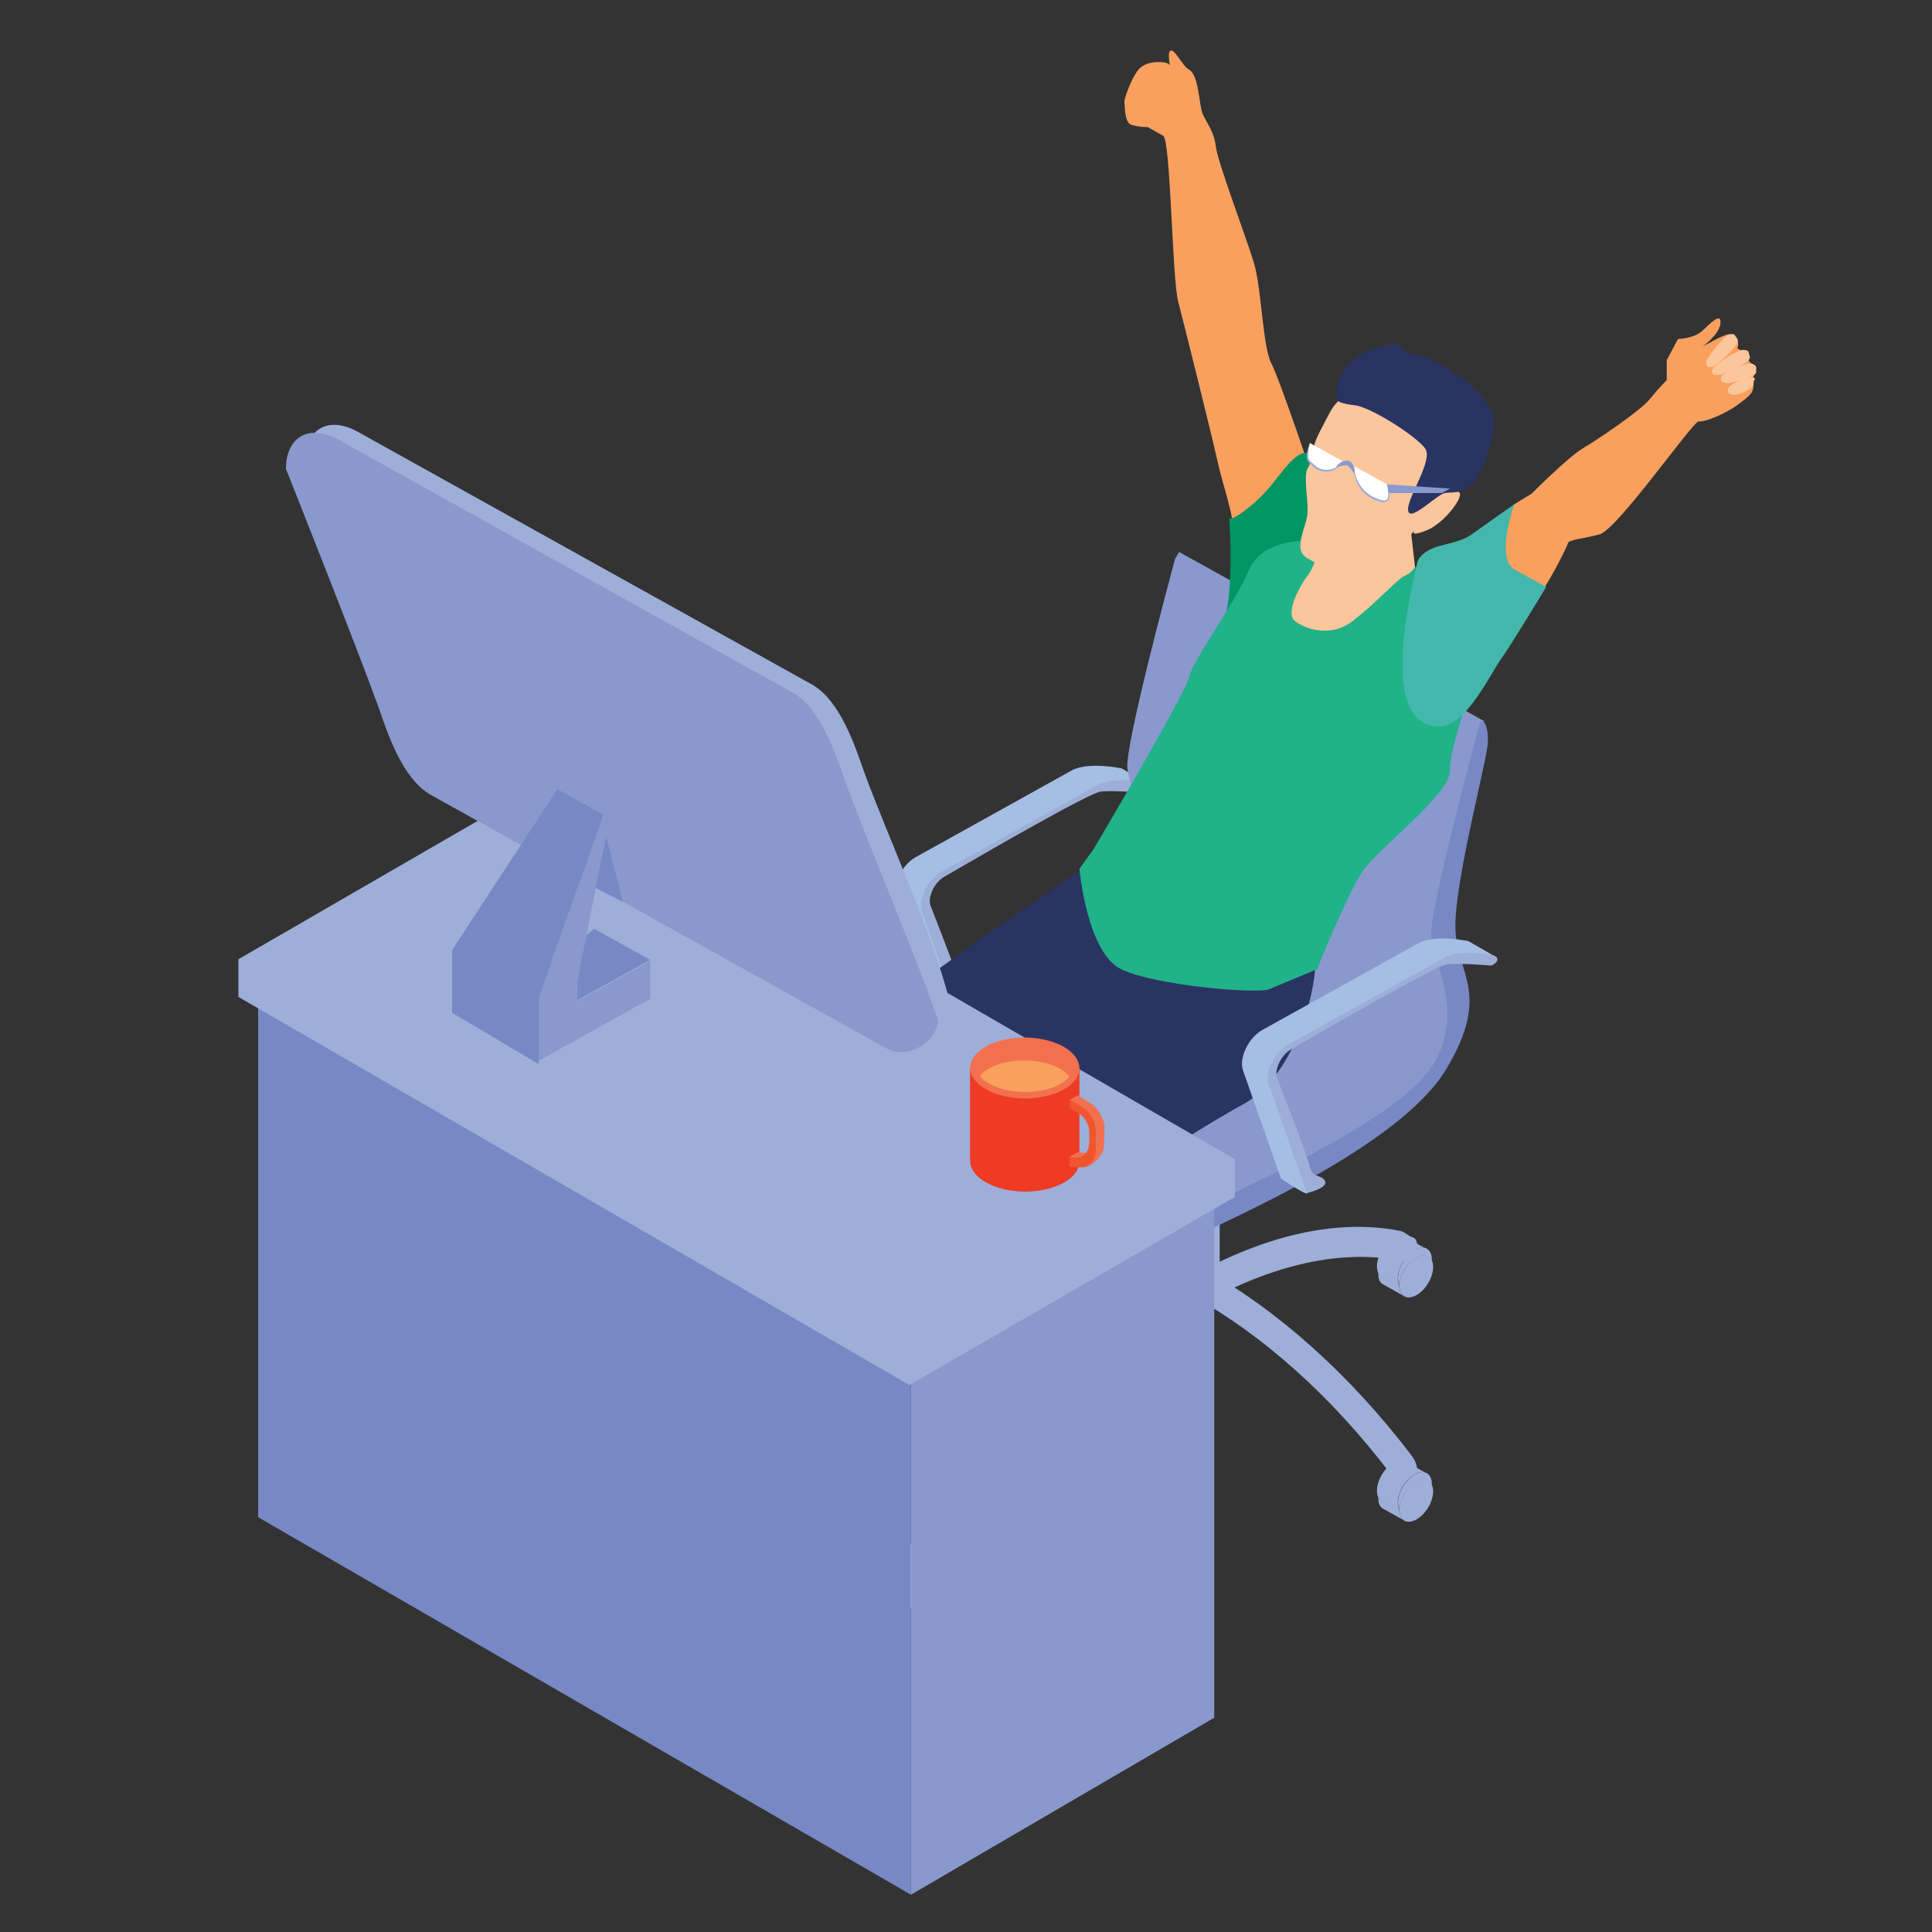 <?xml version="1.0" encoding="utf-8"?>
<!-- Generator: Adobe Illustrator 23.0.1, SVG Export Plug-In . SVG Version: 6.00 Build 0)  -->
<svg version="1.1" id="Layer_1" xmlns="http://www.w3.org/2000/svg" xmlns:xlink="http://www.w3.org/1999/xlink" x="0px" y="0px"
	 viewBox="0 0 100 100" style="enable-background:new 0 0 100 100;" xml:space="preserve">
<rect x="0" y="0" width="100" height="100" fill="#333333" stroke="none"/>
<style type="text/css">
	.st0{fill:#085957;}
	.st1{fill:#9DAED9;}
	.st2{fill:#A5BEE3;}
	.st3{fill:#8999CD;}
	.st4{fill:#7788C4;}
	.st5{fill:#FCC69D;}
	.st6{fill:#FFFFFF;}
	.st7{fill:#D4E2F4;}
	.st8{fill:#2A3463;}
	.st9{fill:#F9A05E;}
	.st10{fill:#009664;}
	.st11{fill:#20B289;}
	.st12{fill:#44B7AC;}
	.st13{fill:#EF3A24;}
	.st14{fill:#F3704F;}
	.st15{fill:#F1552D;}
</style>
<g>
	<g>
		<g>
			<g>
				<g>
					<g>
						<g>
							<g>
								<g>
									<g>
										<path class="st0" d="M50.6,77.66c0.04,0.03,0.08,0.05,0.12,0.07L50.6,77.66z"/>
										<path class="st1" d="M51.57,78.17c0.01,0.25,0.08,0.41,0.2,0.5c0.16,0.13,0.4,0.13,0.68-0.02
											c0.48-0.27,0.87-0.92,0.87-1.46c0-0.14-0.03-0.25-0.07-0.35c-0.06-0.12-0.15-0.2-0.26-0.23
											c-0.15-0.05-0.34-0.02-0.54,0.09c-0.09,0.05-0.18,0.11-0.26,0.19c-0.28,0.25-0.49,0.61-0.58,0.96
											c-0.02,0.08-0.03,0.17-0.04,0.25C51.57,78.13,51.57,78.15,51.57,78.17z"/>
										<path class="st1" d="M51.5,77.77c0,0.14,0.03,0.25,0.07,0.35c0-0.08,0.02-0.16,0.04-0.25c0.08-0.35,0.3-0.72,0.58-0.96
											c0.08-0.07,0.17-0.14,0.26-0.19c0.2-0.11,0.39-0.14,0.54-0.09c0.11,0.04,0.2,0.12,0.26,0.23c0-0.02,0-0.04,0-0.06
											c0-0.31-0.13-0.51-0.33-0.58c-0.14-0.05-0.32-0.02-0.52,0.08c-0.11,0.06-0.2,0.13-0.28,0.2
											c-0.28,0.25-0.49,0.61-0.58,0.96C51.51,77.56,51.5,77.67,51.5,77.77z"/>
										<path class="st1" d="M50.4,77.16c0,0.14,0.03,0.25,0.07,0.35c0.03,0.06,0.07,0.12,0.12,0.16c0,0,0.12,0.07,0.12,0.07
											l0.84,0.47c0-0.05,0-0.07,0-0.09c-0.05-0.09-0.07-0.21-0.07-0.35c0-0.1,0.01-0.2,0.04-0.31c0.08-0.35,0.3-0.72,0.58-0.96
											c0.08-0.07,0.17-0.14,0.26-0.19c0.22-0.12,0.4-0.14,0.54-0.09l-0.95-0.53c-0.16-0.14-0.41-0.14-0.68,0.01
											C50.79,75.97,50.4,76.62,50.4,77.16z"/>
										<path class="st1" d="M50.47,77.56c0,0.23,0.07,0.41,0.2,0.5c0,0,0.12,0.07,0.12,0.07l0.97,0.54
											c-0.12-0.09-0.19-0.26-0.2-0.47l-0.84-0.47l-0.12-0.07c-0.05-0.04-0.09-0.09-0.13-0.16
											C50.47,77.53,50.47,77.55,50.47,77.56z"/>
									</g>
									<g>
										<path class="st0" d="M71.47,66.05c0.04,0.03,0.08,0.05,0.12,0.07L71.47,66.05z"/>
										<path class="st1" d="M72.43,66.56c0.01,0.25,0.08,0.41,0.2,0.5c0.16,0.13,0.4,0.13,0.68-0.02
											c0.48-0.27,0.87-0.92,0.87-1.46c0-0.14-0.03-0.25-0.07-0.35c-0.06-0.12-0.15-0.2-0.26-0.23
											c-0.15-0.05-0.34-0.02-0.54,0.09c-0.09,0.05-0.18,0.11-0.26,0.19c-0.28,0.25-0.49,0.61-0.58,0.96
											c-0.02,0.08-0.03,0.17-0.04,0.25C72.44,66.52,72.43,66.54,72.43,66.56z"/>
										<path class="st1" d="M72.36,66.15c0,0.14,0.03,0.25,0.07,0.35c0-0.08,0.02-0.16,0.04-0.25c0.08-0.35,0.3-0.72,0.58-0.96
											c0.08-0.07,0.17-0.14,0.26-0.19c0.2-0.11,0.39-0.14,0.54-0.09c0.11,0.04,0.2,0.12,0.26,0.23c0-0.02,0-0.04,0-0.06
											c0-0.31-0.13-0.51-0.33-0.58c-0.14-0.05-0.32-0.02-0.52,0.08c-0.11,0.06-0.2,0.13-0.28,0.2
											c-0.28,0.25-0.49,0.61-0.58,0.96C72.38,65.95,72.36,66.05,72.36,66.15z"/>
										<path class="st1" d="M71.27,65.55c0,0.14,0.03,0.25,0.07,0.35c0.03,0.06,0.07,0.12,0.12,0.16c0,0,0.12,0.07,0.12,0.07
											l0.84,0.47c0-0.05,0-0.07,0-0.09c-0.05-0.09-0.07-0.21-0.07-0.35c0-0.1,0.01-0.2,0.04-0.31c0.08-0.35,0.3-0.72,0.58-0.96
											c0.08-0.07,0.17-0.14,0.26-0.19c0.22-0.12,0.4-0.14,0.54-0.09l-0.95-0.53c-0.16-0.14-0.41-0.14-0.68,0.01
											C71.66,64.36,71.27,65.01,71.27,65.55z"/>
										<path class="st1" d="M71.34,65.95c0,0.23,0.07,0.41,0.2,0.5c0,0,0.12,0.07,0.12,0.07l0.97,0.54
											c-0.12-0.09-0.19-0.26-0.2-0.47l-0.84-0.47l-0.12-0.07c-0.05-0.04-0.09-0.09-0.13-0.16
											C71.34,65.91,71.34,65.93,71.34,65.95z"/>
									</g>
									<g>
										<path class="st0" d="M71.47,77.66c0.04,0.03,0.08,0.05,0.12,0.07L71.47,77.66z"/>
										<path class="st1" d="M72.43,78.17c0.01,0.25,0.08,0.41,0.2,0.5c0.16,0.13,0.4,0.13,0.68-0.02
											c0.48-0.27,0.87-0.92,0.87-1.46c0-0.14-0.03-0.25-0.07-0.35c-0.06-0.12-0.15-0.2-0.26-0.23
											c-0.15-0.05-0.34-0.02-0.54,0.09c-0.09,0.05-0.18,0.11-0.26,0.19c-0.28,0.25-0.49,0.61-0.58,0.96
											c-0.02,0.08-0.03,0.17-0.04,0.25C72.44,78.13,72.43,78.15,72.43,78.17z"/>
										<path class="st1" d="M72.36,77.77c0,0.14,0.03,0.25,0.07,0.35c0-0.08,0.02-0.16,0.04-0.25c0.08-0.35,0.3-0.72,0.58-0.96
											c0.08-0.07,0.17-0.14,0.26-0.19c0.2-0.11,0.39-0.14,0.54-0.09c0.11,0.04,0.2,0.12,0.26,0.23c0-0.02,0-0.04,0-0.06
											c0-0.31-0.13-0.51-0.33-0.58c-0.14-0.05-0.32-0.02-0.52,0.08c-0.11,0.06-0.2,0.13-0.28,0.2
											c-0.28,0.25-0.49,0.61-0.58,0.96C72.38,77.56,72.36,77.67,72.36,77.77z"/>
										<path class="st1" d="M71.27,77.16c0,0.14,0.03,0.25,0.07,0.35c0.03,0.06,0.07,0.12,0.12,0.16c0,0,0.12,0.07,0.12,0.07
											l0.84,0.47c0-0.05,0-0.07,0-0.09c-0.05-0.09-0.07-0.21-0.07-0.35c0-0.1,0.01-0.2,0.04-0.31c0.08-0.35,0.3-0.72,0.58-0.96
											c0.08-0.07,0.17-0.14,0.26-0.19c0.22-0.12,0.4-0.14,0.54-0.09l-0.95-0.53c-0.16-0.14-0.41-0.14-0.68,0.01
											C71.66,75.97,71.27,76.62,71.27,77.16z"/>
										<path class="st1" d="M71.34,77.56c0,0.23,0.07,0.41,0.2,0.5c0,0,0.12,0.07,0.12,0.07l0.97,0.54
											c-0.12-0.09-0.19-0.26-0.2-0.47l-0.84-0.47l-0.12-0.07c-0.05-0.04-0.09-0.09-0.13-0.16
											C71.34,77.53,71.34,77.55,71.34,77.56z"/>
									</g>
									<g>
										<path class="st0" d="M50.6,66.05c0.04,0.03,0.08,0.05,0.12,0.07L50.6,66.05z"/>
										<path class="st1" d="M51.57,66.56c0.01,0.25,0.08,0.41,0.2,0.5c0.16,0.13,0.4,0.13,0.68-0.02
											c0.48-0.27,0.87-0.92,0.87-1.46c0-0.14-0.03-0.25-0.07-0.35c-0.06-0.12-0.15-0.2-0.26-0.23
											c-0.15-0.05-0.34-0.02-0.54,0.09c-0.09,0.05-0.18,0.11-0.26,0.19c-0.28,0.25-0.49,0.61-0.58,0.96
											c-0.02,0.08-0.03,0.17-0.04,0.25C51.57,66.52,51.57,66.54,51.57,66.56z"/>
										<path class="st1" d="M51.5,66.15c0,0.14,0.03,0.25,0.07,0.35c0-0.08,0.02-0.16,0.04-0.25c0.08-0.35,0.3-0.72,0.58-0.96
											c0.08-0.07,0.17-0.14,0.26-0.19c0.2-0.11,0.39-0.14,0.54-0.09c0.11,0.04,0.2,0.12,0.26,0.23c0-0.02,0-0.04,0-0.06
											c0-0.31-0.13-0.51-0.33-0.58c-0.14-0.05-0.32-0.02-0.52,0.08c-0.11,0.06-0.2,0.13-0.28,0.2
											c-0.28,0.25-0.49,0.61-0.58,0.96C51.51,65.95,51.5,66.05,51.5,66.15z"/>
										<path class="st1" d="M50.4,65.55c0,0.14,0.03,0.25,0.07,0.35c0.03,0.06,0.07,0.12,0.12,0.16c0,0,0.12,0.07,0.12,0.07
											l0.84,0.47c0-0.05,0-0.07,0-0.09c-0.05-0.09-0.07-0.21-0.07-0.35c0-0.1,0.01-0.2,0.04-0.31c0.08-0.35,0.3-0.72,0.58-0.96
											c0.08-0.07,0.17-0.14,0.26-0.19c0.22-0.12,0.4-0.14,0.54-0.09l-0.95-0.53c-0.16-0.14-0.41-0.14-0.68,0.01
											C50.79,64.36,50.4,65.01,50.4,65.55z"/>
										<path class="st1" d="M50.47,65.95c0,0.23,0.07,0.41,0.2,0.5c0,0,0.12,0.07,0.12,0.07l0.97,0.54
											c-0.12-0.09-0.19-0.26-0.2-0.47l-0.84-0.47l-0.12-0.07c-0.05-0.04-0.09-0.09-0.13-0.16
											C50.47,65.91,50.47,65.93,50.47,65.95z"/>
									</g>
									<path class="st1" d="M51.04,63.72c0.1-0.02,0.43-0.29,0.56-0.31c3.23-0.65,6.97,0.2,10.72,2.28
										c3.76,2.09,7.52,5.41,10.76,9.67c0.26,0.35,0.34,0.76,0.18,0.91c-0.12,0.11-0.48,0.24-0.56,0.31
										c-0.17,0.16-0.49,0.02-0.74-0.31c-3.07-4.04-6.64-7.19-10.2-9.17c-3.55-1.97-7.09-2.78-10.16-2.16
										c-0.25,0.05-0.57-0.17-0.74-0.51C50.7,64.1,50.78,63.78,51.04,63.72z"/>
									<path class="st1" d="M51.04,75.67c3.23-4.25,6.97-7.56,10.72-9.65c3.76-2.1,7.52-2.96,10.76-2.3
										c0.13,0.03,0.46,0.29,0.56,0.31c0.26,0.05,0.34,0.38,0.18,0.71c-0.17,0.35-0.5,0.57-0.74,0.52
										c-3.07-0.62-6.64,0.2-10.2,2.18c-3.55,1.98-7.09,5.12-10.16,9.14c-0.25,0.32-0.57,0.47-0.74,0.31
										c-0.08-0.08-0.45-0.21-0.56-0.31C50.7,76.43,50.78,76.02,51.04,75.67z"/>
								</g>
								<path class="st1" d="M61.91,66.68c0.29,0.16,0.76,0.16,1.05,0c0.22-0.12,0.27-0.29,0.17-0.44V54l-1.4,0.78v11.49
									C61.65,66.41,61.71,66.57,61.91,66.68z"/>
							</g>
							<g>
								<g>
									<path class="st2" d="M58.05,39.77c0,0-1.74-0.37-2.6,0.12l-8.06,4.48c-0.72,0.4-1.23,1.46-1,2.1l1.97,5.59
										c0,0,1.55,1.06,1.37,0.7c-0.18-0.37-0.45-1.62-0.57-2.21c-0.09-0.44-0.63-2.23-1.19-3.66c-0.17-0.44,0.2-1.29,0.71-1.59
										c2.28-1.33,7.77-4.44,8.33-4.49c0.72-0.07,2.52-0.19,2.52-0.19S58.5,40.02,58.05,39.77z"/>
									<path class="st1" d="M59.4,40.52c0,0-1.74-0.37-2.6,0.12l-8.06,4.48c-0.72,0.4-1.23,1.46-1,2.1l1.97,5.59
										c0,0,1.11-0.25,0.93-0.62c-0.18-0.37-0.66-0.13-0.78-0.73c-0.09-0.44-1.13-3.14-1.69-4.57c-0.17-0.44,0.18-1.2,0.69-1.5
										c2.28-1.33,7.56-4.37,8.12-4.42c0.72-0.07,2.27,0.07,2.27,0.07S59.85,40.77,59.4,40.52z"/>
								</g>
								<path class="st3" d="M43.62,57.82l-0.02,0.04l15.71,8.56l2.96-3.01l11.04-6.74l1.96-2.78l-0.56-5.77l2.1-10.8l-15.78-8.75
									c0,0.01-0.21,0.36-0.21,0.36c-0.44,1.62-2.55,9.55-2.47,10.79c0.09,1.38,1.78,3.85,0.12,6.63
									c-1.66,2.77-9.19,6.05-10.41,6.73c-0.76,0.42-2.27,1.73-3.33,2.89c-0.66,0.72-1.13,1.38-1.13,1.72
									C43.6,57.74,43.6,57.79,43.62,57.82z"/>
								<path class="st4" d="M76.61,37.38c0,0-2.63,9.69-2.54,11.07c0.09,1.38,1.78,3.86,0.12,6.63c-1.66,2.77-9.19,6.05-10.41,6.73
									c-1.23,0.68-4.46,3.71-4.46,4.61c0,0.9,1.62-1.87,2.87-2.56c1.26-0.7,10.25-4.49,12.66-8.51c2.41-4.02,0.48-4.95,0.48-7.42
									c0-2.47,1.62-8.5,1.68-9.47C77.05,37.49,76.74,37.15,76.61,37.38z"/>
							</g>
						</g>
					</g>
				</g>
				<g>
					<path class="st5" d="M45.12,46.01c0,0-1.29-0.36-2.08-0.18c-0.79,0.18-2.65,1.24-3.53,1.2c-0.88-0.04-1.37-0.12-1.06,0.38
						c0.31,0.51,0.88,1.09,2.09,0.83c1.21-0.26,1.49-0.47,1.49-0.47l-2.96,1.66c0,0-2.98,1.28-2.21,1.64
						c0.78,0.36,1.84,0.43,3.59,0.38c3.45-0.1,6.86-4.02,6.66-3.99C46.91,47.49,45.12,46.01,45.12,46.01z"/>
					<g>
						<g>
							<g>
								<path class="st6" d="M49.96,74.84c0,0,0.06,2-0.53,2.61c-0.59,0.61-2.96,2.98-3.37,3.97c-0.41,0.99,0.08,1.92,1.46,1.81
									c1.38-0.11,3.72-1.05,4.78-2.29c1.05-1.24,1.94-2.47,2.13-2.8c0.19-0.33,0.16-1.14-0.34-1.78c-0.5-0.64-0.94-2.05-0.94-2.05
									L49.96,74.84z"/>
								<g>
									<path class="st7" d="M42.43,70.69c0,0-1.39,1.88-2.16,2.2c-0.77,0.32-4.31,2.32-3.11,3.49c0.98,0.95,3.1,0.53,4.12-0.01
										c1.03-0.54,1.36-1.66,2.55-2.03c1.19-0.37,2.31-0.65,3.05-2.34c0.28-0.64-0.48-1.87-0.94-2.27
										C45.47,69.33,42.43,70.69,42.43,70.69z"/>
								</g>
								<path class="st8" d="M57.33,44.08c0.36-0.12-8.74,5.73-12.12,8.71c-1.81,1.6-4.21,3.45-4.11,4.78
									c0.1,1.33,0.83,12.72,0.83,12.72s1.64,1.93,2.99,1.29c1.35-0.64,1.72-1.88,1.72-1.88s0.63-7.05,0.31-8.33
									s-0.31-1.28-0.31-1.28s8.44-4.62,10.54-6.59c2.09-1.97,2.7-7.19,1.82-7.42C58.13,45.87,57.33,44.08,57.33,44.08z"/>
								<path class="st8" d="M60.57,48.08c0,0-5.98,7.36-8.2,8.37c-2.22,1-4.21,3.45-4.11,4.78c0.1,1.33,0.83,12.72,0.83,12.72
									s1.64,1.93,2.99,1.29c1.35-0.64,1.72-1.88,1.72-1.88s0.63-7.05,0.31-8.33c-0.31-1.28-0.31-1.28-0.31-1.28
									s7.99-5.21,10.54-6.59c3.29-1.78,4.33-8.2,3.46-8.43C66.92,48.51,60.57,48.08,60.57,48.08z"/>
								<path class="st9" d="M68.17,25.38c0,0-1.9-5.67-2.36-6.56c-0.47-0.9-0.5-3.9-0.92-5.26c-0.42-1.36-1.86-5.17-1.96-5.97
									c-0.09-0.8-0.48-1.23-0.68-1.69c-0.2-0.47-0.18-2.05-0.74-2.32c-0.3-0.15-0.78-1.22-0.97-0.91
									c-0.1,0.17,0.02,0.73,0.02,0.73s-0.03-0.13-0.31-0.17c-0.35-0.05-1.05-0.04-1.4,0.47c-0.35,0.51-0.68,1.44-0.65,1.61
									c0.03,0.17,0,1.02,0.34,1.14c0.35,0.13,0.87,0.13,0.87,0.13s0.42,0.24,0.8,0.45c0.38,0.21,0.46,7.39,0.77,8.57
									c0.31,1.19,1.71,6.8,2.05,8.32c0.33,1.51,0.96,2.87,1,5.36c0.04,2.5-0.59,2.8-0.59,2.8S69.37,32.03,68.17,25.38z"/>
								<path class="st10" d="M68.33,23.81c0,0-0.53-0.79-1.32-0.1c-0.79,0.69-1.12,1.54-2.32,2.51s-1.07,0.51-1.07,0.51
									s0.38,4.97-0.59,6.1c-0.97,1.13,3.76,0.78,4.72-0.31C68.72,31.43,70.31,26.52,68.33,23.81z"/>
								<path class="st11" d="M67.78,27.99c0,0-2.43-0.16-3.14,1.53c-0.71,1.69-2.91,4.66-3.08,5.5c-0.18,0.85-4.93,8.89-4.93,8.89
									l-0.76,1.06c0,0,0.39,4.35,2.17,5.2s7.04,1.29,7.65,1.03c0.61-0.26,2.48-1.03,2.48-1.03s1.52-3.8,2.33-5.03
									c0.81-1.23,4.6-4.02,4.55-5.29c-0.05-1.27,1.81-6.28,1.81-6.28s-1.95-3.71-3.61-4.22C71.58,28.85,68.51,27.58,67.78,27.99z"
									/>
								<path class="st5" d="M68.51,27.32c0,0-0.23,1.65-0.82,2.46c-0.6,0.81-1.05,1.93-0.74,2.29c0.32,0.36,1.82,1.05,3.07,0.07
									c1.26-0.98,2.37-2.22,2.69-2.34c0.32-0.11,0.53-0.45,0.53-0.45l-0.22-1.93L68.51,27.32z"/>
								<path class="st9" d="M75.44,29.47c0.06-0.15,2.94-3.37,2.94-3.37l0.9-0.55c0,0,1.86-1.87,2.64-2.34
									c0.79-0.47,2.98-1.94,3.48-2.56c0.5-0.62,0.87-0.97,0.87-0.97v-1.04l0.58-1.09c0,0,0.83-0.03,1.26-0.42
									c0.42-0.4,0.99-0.99,0.94-0.4c-0.05,0.59-0.94,1.22-0.94,1.22s1.2-0.71,1.45-0.65c0.26,0.06,0.49,0.46,0.38,0.65
									c-0.12,0.19,0.55,0.18,0.55,0.57c0,0.39,0.53,0.35,0.4,0.61s-0.13,0.3-0.13,0.73c0,0.43-0.09,0.56-0.79,1.07
									c-0.7,0.52-1.76,0.93-2.04,0.88c-0.28-0.05-4.2,5.59-5.14,5.85c-0.94,0.25-1.59,0.26-1.64,0.47
									c-0.05,0.21-1.69,3.59-2.58,3.79C77.7,32.12,75.12,30.21,75.44,29.47z"/>
								<path class="st5" d="M70.75,19.78c0,0-1.41,0.62-1.88,1.5c-0.46,0.88-0.85,1.54-0.85,1.86c0,0.32-0.13,0.75-0.34,1.11
									c-0.21,0.36,0.01,1.43,0,2.22c-0.01,0.79-0.84,1.98,0,2.43c0.84,0.45,0.63,0.55,1.63,0.5c1.01-0.05,2.4-0.58,2.69-0.69
									c0.29-0.12,1.23-1.28,1.23-1.28s-0.35,0.4,0.59,0.03c0.94-0.36,2.06-1.86,1.67-2c-0.39-0.14-0.59-0.03-0.59-0.03
									s2.08-3.48,0.19-4.78C73.21,19.36,71.55,19.34,70.75,19.78z"/>
								<path class="st12" d="M73.36,29.12c0,0,0.09-0.6,1.26-0.89c1.17-0.29,1.31-0.39,1.75-0.71c0.44-0.32,2.01-1.42,2.01-1.42
									s-1.02,2.82,0.03,3.39c1.05,0.57,1.62,0.89,1.62,0.89s-1.85,3.07-2.33,3.72c-0.48,0.65-1.77,3.38-3.05,3.49
									C72.44,37.78,72.01,34.79,73.36,29.12z"/>
								<path class="st5" d="M89.97,20.4c0,0,0.79-0.24,0.79-0.54s0.2-0.2,0-0.31s-1.03,0.27-1.2,0.41
									C89.39,20.1,89.26,20.53,89.97,20.4z"/>
								<path class="st5" d="M89.1,18.65c0,0,1.01-0.84,0.83-1.1c-0.18-0.25-0.13-0.3-0.42-0.23c-0.29,0.07-1.03,1.04-1.15,1.3
									C88.24,18.88,88.35,19.32,89.1,18.65z"/>
								<path class="st5" d="M89.42,19.25c0,0,1.24-0.49,1.15-0.79c-0.09-0.29-0.03-0.32-0.33-0.35c-0.3-0.02-1.32,0.68-1.51,0.88
									C88.53,19.2,88.48,19.66,89.42,19.25z"/>
								<path class="st5" d="M89.77,19.77c0,0,1.15-0.22,1.13-0.53c-0.03-0.31,0.03-0.32-0.22-0.41c-0.25-0.09-1.25,0.38-1.46,0.54
									C89.02,19.54,88.89,19.97,89.77,19.77z"/>
							</g>
						</g>
						<g>
							<g>
								<g>
									<polygon class="st4" points="47.15,98.07 13.36,78.53 13.36,52 47.15,71.53 									"/>
								</g>
							</g>
							<polygon class="st3" points="62.85,88.91 47.15,98.07 47.15,71.53 62.85,62.37 							"/>
							<g>
								<polygon class="st1" points="47.07,71.69 12.34,51.6 12.34,49.65 63.92,60 63.92,61.95 								"/>
								<polygon class="st1" points="47.07,69.74 12.34,49.65 29.18,39.91 63.92,60 								"/>
							</g>
						</g>
						<path class="st1" d="M23.31,40.73L45.8,54.22c1.5,0.84,3.8-0.15,3.48-1.8c-0.62-3.24-3.43-9.35-4.55-12.46
							c-0.44-1.24-1.22-3.71-2.72-4.54L18.52,22.35c-1.5-0.84-2.72-0.16-2.72,1.51l4.79,12.33C20.59,37.86,21.81,39.89,23.31,40.73z
							"/>
						<path class="st3" d="M22.31,41.15L45.8,54.22c1.5,0.84,2.96-0.79,2.72-1.51c-0.9-2.69-3.67-9.22-4.79-12.33
							c-0.44-1.24-1.22-3.71-2.72-4.54L17.52,22.76c-1.5-0.84-2.72-0.16-2.72,1.51c0,0,3.67,9.22,4.79,12.33
							C20.03,37.85,20.8,40.31,22.31,41.15z"/>
						<polygon class="st4" points="31.37,43.27 32.24,46.68 29.21,45.14 						"/>
						<g>
							<polygon class="st4" points="28.72,52.42 33.65,49.68 30.76,48.08 26.69,51.29 							"/>
							<polygon class="st3" points="31.37,43.27 29.89,50.77 29.89,51.81 33.65,49.73 33.65,51.7 27.88,54.91 27.88,51.66 
								31.23,42.18 							"/>
							<polygon class="st4" points="31.23,42.18 27.88,51.66 27.88,55.08 23.4,52.42 23.4,49.18 28.85,40.85 							"/>
						</g>
					</g>
				</g>
				<g>
					<path class="st2" d="M76,48.71c0,0-1.74-0.37-2.6,0.12l-8.06,4.48c-0.72,0.4-1.23,1.46-1,2.1L66.3,61c0,0,1.55,1.06,1.37,0.7
						c-0.18-0.37-0.45-1.62-0.57-2.21c-0.09-0.44-0.63-2.23-1.19-3.66c-0.17-0.44,0.2-1.29,0.71-1.59c2.28-1.33,7.77-4.44,8.33-4.49
						c0.72-0.07,2.52-0.19,2.52-0.19S76.45,48.96,76,48.71z"/>
					<path class="st1" d="M77.34,49.46c0,0-1.74-0.37-2.6,0.12l-8.06,4.48c-0.72,0.4-1.23,1.46-1,2.1l1.97,5.59
						c0,0,1.11-0.25,0.93-0.62C68.4,60.77,67.92,61,67.8,60.4c-0.09-0.44-1.13-3.14-1.69-4.57c-0.17-0.44,0.18-1.2,0.69-1.5
						c2.28-1.33,7.56-4.37,8.12-4.42c0.72-0.07,2.27,0.07,2.27,0.07S77.79,49.71,77.34,49.46z"/>
				</g>
			</g>
			<path class="st8" d="M70.22,20.99c0,0-0.75-0.07-0.94-0.22c-0.2-0.15-0.26-2.09,1.92-2.75c1.75-0.53,0.87,0.11,2.05,0.34
				c1.18,0.23,4.45,2.07,4.04,3.99c-0.83,3.9-2.08,2.92-2.64,3.22c-0.56,0.3-1.73,1.47-1.77,0.82c-0.04-0.65,1.31-2.56,0.89-3.17
				C73.34,22.61,71.16,21.2,70.22,20.99z"/>
		</g>
		<g>
			<path class="st13" d="M55.05,61.22c-1.1,0.61-2.89,0.61-4-0.01c-1.11-0.62-1.11-1.61-0.01-2.23c1.1-0.61,2.89-0.61,4,0.01
				C56.14,59.61,56.15,60.61,55.05,61.22z"/>
			<rect x="50.21" y="55.34" class="st13" width="5.66" height="4.7"/>
			<path class="st14" d="M55.05,56.4c-1.1,0.61-2.89,0.61-4-0.01c-1.11-0.62-1.11-1.61-0.01-2.23c1.1-0.61,2.89-0.61,4,0.01
				C56.14,54.79,56.15,55.79,55.05,56.4z"/>
			<path class="st14" d="M55.53,55.29c0,0.15-0.06,0.29-0.17,0.43c-0.11,0.14-0.27,0.27-0.48,0.39c-0.48,0.27-1.12,0.41-1.82,0.41
				c-0.7,0-1.35-0.15-1.84-0.42c-0.22-0.12-0.39-0.26-0.5-0.41c-0.11-0.14-0.16-0.28-0.16-0.42c0-0.3,0.23-0.59,0.65-0.82
				c0.48-0.27,1.12-0.41,1.82-0.41c0.7,0,1.35,0.15,1.84,0.42C55.28,54.69,55.53,55,55.53,55.29z"/>
			<path class="st9" d="M55.36,55.72c-0.11,0.14-0.27,0.27-0.48,0.39c-0.48,0.27-1.12,0.41-1.82,0.41c-0.7,0-1.35-0.15-1.84-0.42
				c-0.22-0.12-0.39-0.26-0.5-0.41c0.11-0.14,0.27-0.27,0.48-0.39c0.48-0.27,1.12-0.41,1.82-0.41c0.7,0,1.35,0.15,1.84,0.42
				C55.08,55.44,55.25,55.58,55.36,55.72z"/>
			<path class="st14" d="M55.79,56.69l-0.43,0.24l0.51,0.31c0.31,0.17,0.84,0.8,0.84,1.14l0.04,0.52c0,0.55-0.24,0.81-0.7,0.77
				l-0.27-0.03l-0.43,0.24l0.66,0.54c0.49,0.02,1.13-0.58,1.14-1.17l0.02-0.85c0.01-0.46-0.32-1.04-0.74-1.31L55.79,56.69z"/>
			<path class="st15" d="M55.36,56.92v0.44l0.46,0.26c0.31,0.17,0.56,0.59,0.56,0.94v0.52c0,0.55-0.3,0.88-0.76,0.83l-0.27-0.03
				v0.52l0.55,0.02c0.49,0.02,0.81-0.34,0.82-0.94l0.02-0.85c0.01-0.46-0.27-1.04-0.7-1.31L55.36,56.92z"/>
		</g>
	</g>
	<g>
		<path class="st1" d="M69.48,23.87c-0.09,0.23-0.29,0.42-0.55,0.5c-0.26,0.09-0.55,0.05-0.79-0.08c-0.11-0.09-0.2-0.17-0.3-0.26
			c-0.09-0.07-0.21-0.23-0.2-0.37c-0.01-0.26,0.07-0.5,0.16-0.73c-0.01,0.24-0.02,0.49,0.02,0.71c0.02,0.11,0.06,0.15,0.17,0.24
			l0.28,0.23C68.62,24.32,69.15,24.23,69.48,23.87z"/>
		<path class="st1" d="M71.78,25.07c0.06,0.14,0.1,0.28,0.13,0.42c0,0.14,0.07,0.33-0.14,0.47c-0.22,0.08-0.36-0.01-0.51-0.05
			c-0.15-0.05-0.29-0.12-0.42-0.21c-0.26-0.18-0.47-0.42-0.6-0.7c-0.13-0.28-0.18-0.58-0.13-0.87c0.1,0.57,0.39,1.09,0.87,1.39
			c0.21,0.15,0.54,0.3,0.73,0.29c0.07-0.01,0.11-0.18,0.1-0.31C71.81,25.36,71.8,25.21,71.78,25.07z"/>
		<g>
			<polygon class="st3" points="71.78,25.07 75.05,25.29 74.63,25.52 71.86,25.52 			"/>
			<g>
				<path class="st6" d="M68.19,24.19c0,0-0.36-0.29-0.42-0.38c-0.14-0.23,0.03-0.88,0.03-0.88l1.68,0.93
					C69.21,24.3,68.64,24.45,68.19,24.19z"/>
				<path class="st6" d="M71.75,25.88c-0.18,0.1-0.71-0.18-0.71-0.18c-0.58-0.32-0.94-0.92-0.94-1.57l1.68,0.93
					C71.78,25.07,71.98,25.75,71.75,25.88z"/>
				<path class="st3" d="M69.14,24.19c0,0,0.28-0.42,0.65-0.34c0.36,0.08,0.33,0.7,0.33,0.7s-0.3-0.45-0.41-0.47
					C69.6,24.05,69.14,24.19,69.14,24.19z"/>
			</g>
		</g>
	</g>
</g>
</svg>
